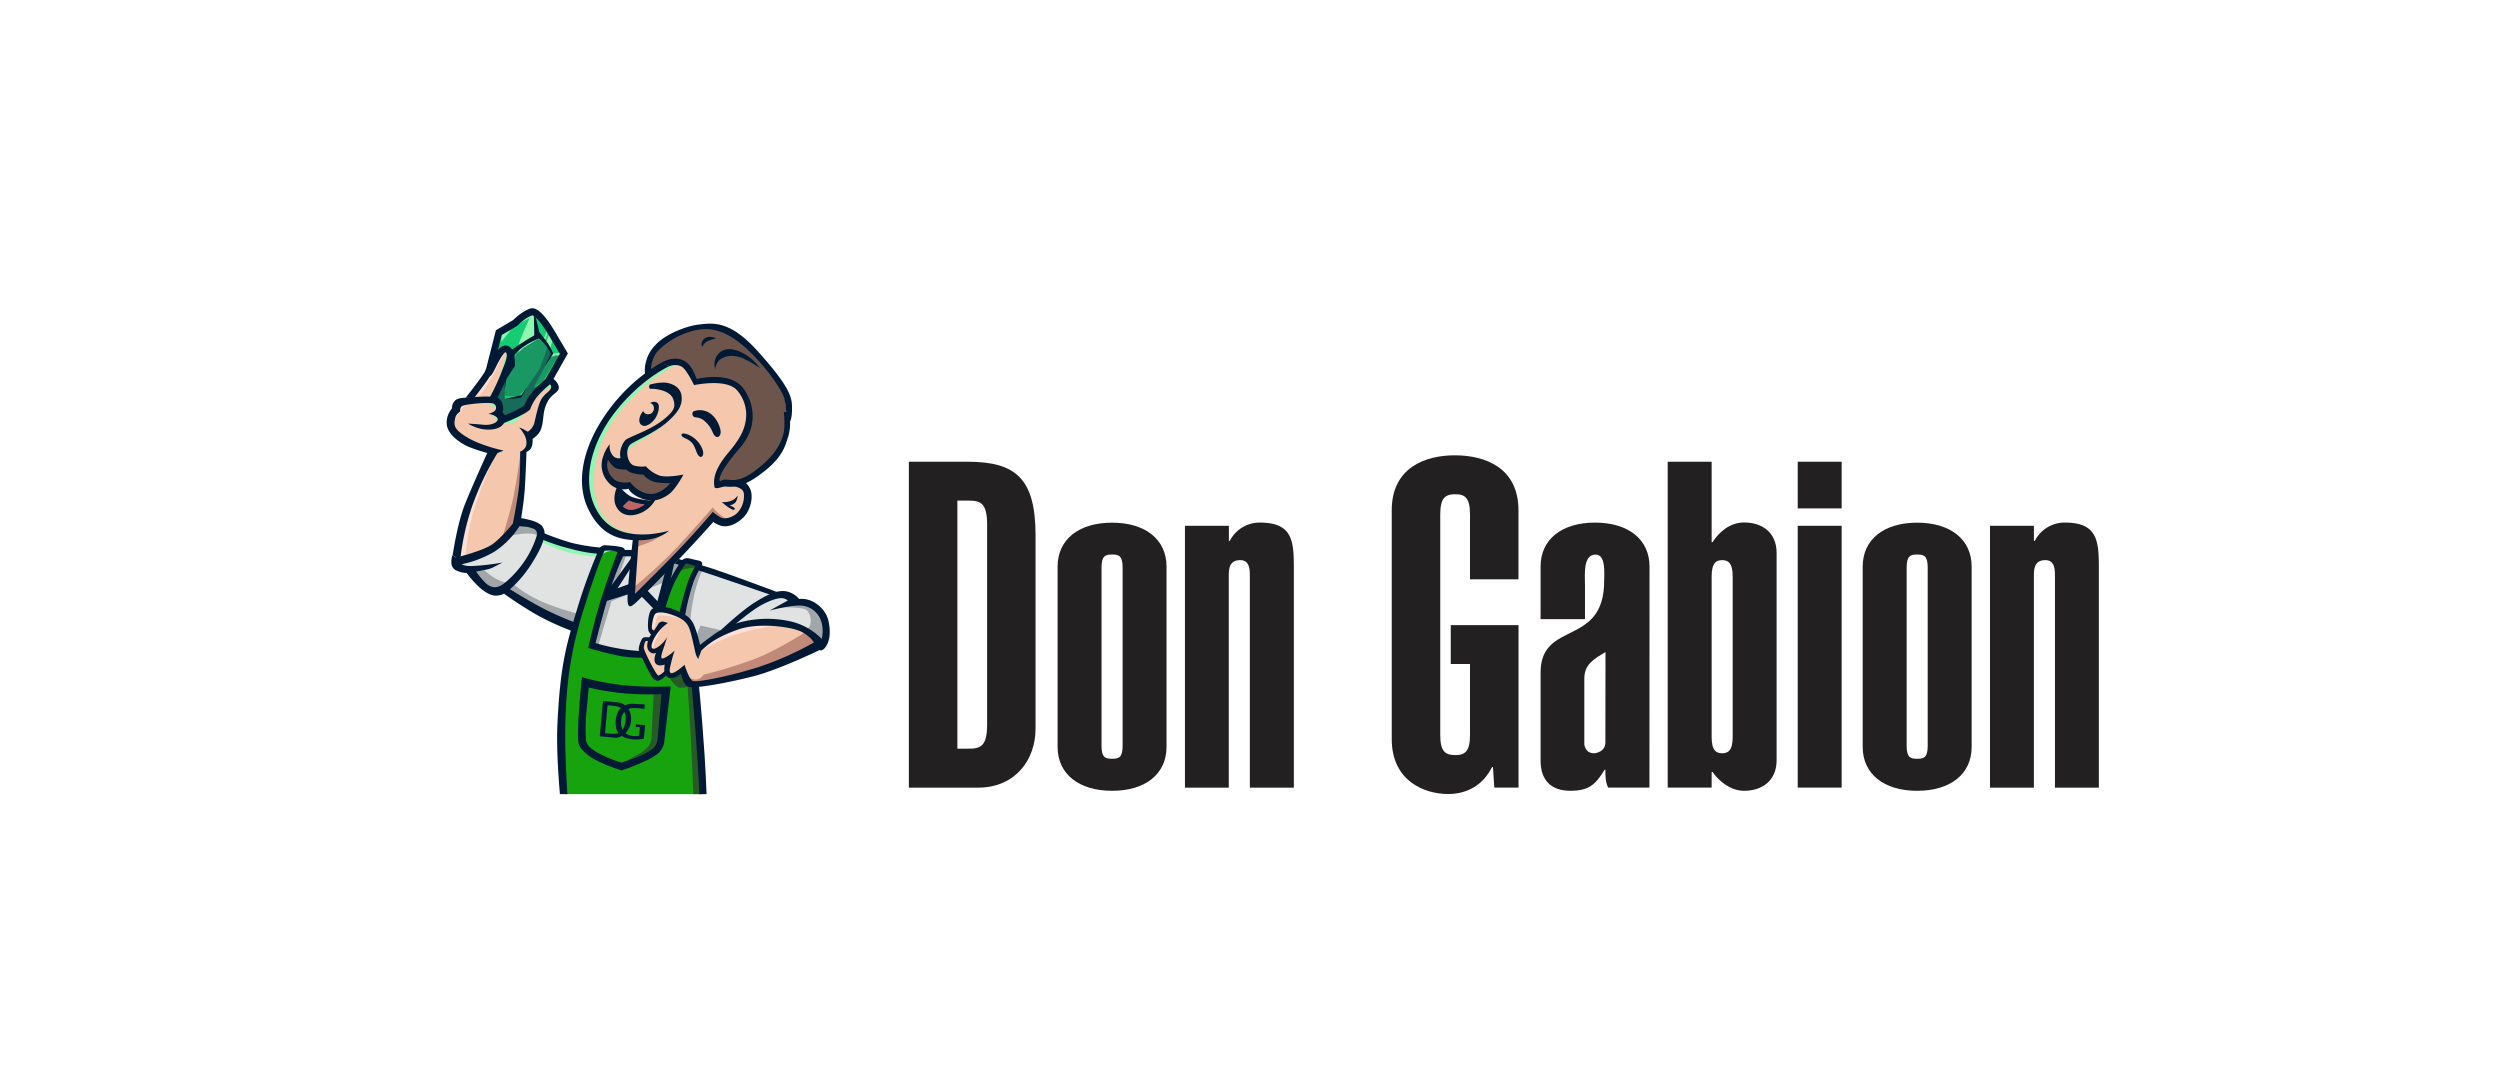 <?xml version="1.0" encoding="UTF-8"?> <svg xmlns="http://www.w3.org/2000/svg" xmlns:xlink="http://www.w3.org/1999/xlink" viewBox="0 0 1109.31 475.43"> <defs> <style>.cls-1{fill:none;}.cls-2{fill:#fff;}.cls-3{fill:#232021;}.cls-4{clip-path:url(#clip-path);}.cls-5{fill:#e1e3e2;}.cls-6{fill:#f5c8ad;}.cls-7{fill:#f4f4f4;}.cls-8{fill:#c06363;}.cls-9{fill:#16a30e;}.cls-10{fill:#6d554b;}.cls-11{fill:#001a36;}.cls-12{fill:#c18977;}.cls-13{fill:#a1a6a8;}.cls-14{fill:#285a28;}.cls-15{fill:#90f7b1;}.cls-16{fill:#fce0d7;}.cls-17{fill:#16cc72;}.cls-18{fill:#199863;}.cls-19{fill:#196b59;}</style> <clipPath id="clip-path"> <rect class="cls-1" x="177.99" y="123.05" width="204.88" height="229.32"></rect> </clipPath> </defs> <title>Ресурс 1</title> <g id="Слой_2" data-name="Слой 2"> <g id="Слой_1-2" data-name="Слой 1"> <rect class="cls-2" width="1109.31" height="475.43"></rect> <g id="Слой_2-2" data-name="Слой 2"> <g id="Слой_1-2-2" data-name="Слой 1-2"> <g id="Слой_2-2-2" data-name="Слой 2-2"> <g id="Слой_1-2-2-2" data-name="Слой 1-2-2"> <path class="cls-3" d="M403.28,204.88h26c21.34,0,30.22,7.32,30.22,32.7V323.3c0,13.82-8.93,26.21-25.59,26.21H403.28Zm21.53,127.33h5.08c5.5,0,8.12-1.41,8.12-10.76V232.9c0-9.35-2.64-10.77-8.12-10.77h-5.08Z"></path> <path class="cls-3" d="M517.62,331.41c0,12-9.33,19.49-24.16,19.49s-24.18-7.51-24.18-19.49v-80c0-12,9.35-19.49,24.18-19.49s24.16,7.51,24.16,19.49Zm-19.49-79.66c0-5.29-1.83-5.69-4.67-5.69s-4.68.4-4.68,5.69V331c0,5.29,1.83,5.68,4.68,5.68s4.67-.4,4.67-5.68Z"></path> <path class="cls-3" d="M525.79,233.31h19.5V240h.41a14.82,14.82,0,0,1,13.41-8.12c14.82,0,15,8.73,15,20.91V349.5H554.59V255.66c0-3.25-.21-7.11-4.27-7.11-4.87,0-5.08,3.86-5.08,7.11V349.5H525.79Z"></path> <path class="cls-3" d="M673.81,277.38v72.11H663.06l-.6-9.16h-.41c-3.86,7.93-11,12-19.5,12-10.15,0-25-5.5-25-24.37V226.41c0-18.9,14.83-24.38,28-24.38,13.4,0,28.23,5.5,28.23,24.38v30.66H652.27V228.24c0-7.33-2.23-8.94-6.49-8.94-4.48,0-6.71,1.62-6.71,8.94v97.89c0,7.32,2.23,8.93,6.71,8.93,4.26,0,6.49-1.63,6.49-8.93V294.64h-8.53V277.38Z"></path> <path class="cls-3" d="M731.89,349.49H713.58c-1.23-2.45-1.23-5.29-1.23-7.93H712c-4.05,6.69-7.1,9.33-15.2,9.33-8.53,0-13.21-4.66-13.21-13.4v-39c0-23.56,28.22-11.17,28.22-40.82,0-3.46.82-11.59-3.85-11.59-5.68,0-4.67,9.36-4.67,13.41v15.24h-19.7V251.38c0-12,9.33-19.49,24.17-19.49s24.17,7.51,24.17,19.49Zm-19.5-60.14C706.9,292.59,703,295,703,301.12v29.25c.41,2.44,2,4.06,4.68,3.86,2.64-.41,4.67-2,4.67-4.67Z"></path> <path class="cls-3" d="M740,204.88h19.5v35.68h.41c2.84-4.46,7.71-8.73,14-8.73,7.52,0,14.42,4,14.42,13.6v91.86c0,9.55-6.9,13.61-14.42,13.61-5.89,0-11-4.06-14-8.33h-.41v6.92H740Zm28.83,50.77c0-6.1-2.22-7.1-4.67-7.1s-4.66,1-4.66,7.1v71.49c0,6.09,2.23,7.11,4.66,7.11s4.67-1,4.67-7.11Z"></path> <path class="cls-3" d="M817.19,225.59h-19.5V204.88h19.5Zm-19.5,123.9V233.31h19.5V349.49Z"></path> <path class="cls-3" d="M874.87,331.41c0,12-9.35,19.49-24.17,19.49s-24.18-7.51-24.18-19.49v-80c0-12,9.36-19.49,24.18-19.49s24.17,7.51,24.17,19.49Zm-19.5-79.66c0-5.29-1.83-5.69-4.67-5.69s-4.67.4-4.67,5.69V331c0,5.29,1.83,5.68,4.67,5.68s4.67-.4,4.67-5.68Z"></path> <path class="cls-3" d="M883,233.31h19.5V240h.4a14.84,14.84,0,0,1,13.41-8.12c14.83,0,15,8.73,15,20.91V349.5H911.83V255.66c0-3.25-.2-7.11-4.26-7.11-4.87,0-5.08,3.86-5.08,7.11V349.5H883Z"></path> </g> </g> <g class="cls-4"> <polygon class="cls-5" points="202 249.9 217.84 244 226.56 236.22 228.88 233.53 230.41 230.5 239.31 233.86 239.61 237.77 237.28 245.43 229.11 256.17 221.18 263.22 216.24 262.24 212.42 256.99 209.4 252.96 204.39 252.09 202 249.9"></polygon> <polygon class="cls-5" points="256.56 274.6 239.37 268.2 226.2 259.63 235.53 248.81 240.22 237.77 249.77 241.03 266.28 244.73 260.83 260.32 256.56 274.6"></polygon> <polygon class="cls-5" points="274.96 246.25 273.75 256.99 281.1 248.81 281.1 245.43 274.96 246.25"></polygon> <polygon class="cls-5" points="266.28 287.17 264.38 286.1 272 260.59 277.42 245.82 281.1 245.82 280.52 265.85 288.44 260 296.03 257.27 292.71 268.66 289.2 272.33 288.44 279.97 289.72 281.91 288.44 283.59 285.85 283.59 284.64 287.17 284.23 290.32 266.28 287.17"></polygon> <polygon class="cls-5" points="311.2 252.43 346.82 264.3 353.49 266.75 359.18 268.61 360.72 277.58 359.18 281.12 352.83 277.58 335.43 276.67 321.12 280.41 310.05 287.72 306.87 276.67 301.7 272.33 307.8 255.19 309.35 252.09 311.2 252.43"></polygon> <polygon class="cls-6" points="203.09 248.81 205.11 234.81 218.87 199.95 208.27 195.96 200.34 189.47 201.57 182.65 204.22 178.24 208.89 176.74 216.24 165.35 222.52 155 226.2 155 226.83 157.48 224.92 162.7 227.29 159.29 229.43 160.21 230.11 164.85 227.81 171.19 225.5 174.44 231.63 179.03 233.64 172.68 239.02 171.7 244.01 168.51 245.88 170.66 245.39 172.68 241.76 176.74 239.31 188.72 236.17 192.33 234.66 194.9 234.28 198.82 232.27 201.9 230.91 218.16 227.29 235.52 220.19 241.91 211.27 246.44 203.09 248.81"></polygon> <path class="cls-6" d="M281.74,237.78s-8.05.87-12.82-3.91-13.35-21.35-5.5-37.92,21.46-27.72,26-30.77a63,63,0,0,1,6.8-4.15h8L321.6,166l8.72,7.44,2.22,13.88-.78,2.9-6.61,10.62.6,5.29L330,215l1.87,3.41V223l-2.13,5.23-2.64,2.42-6.29,1.06-5-1.26-6,6.73-29.3,28.62Z"></path> <polygon class="cls-6" points="304.98 301.42 303.03 297.28 300.17 299.01 297.07 299.35 296.03 298.09 293.29 300.27 290.84 300.73 287.17 293.74 283.84 287.72 285.85 283.59 289.37 283.59 290.18 280.88 288.44 279.97 289.2 272.33 290.84 270.97 294.41 270.56 302.4 272.91 306.85 277.58 310.05 287.72 318.21 281.56 331.21 277.08 346.36 276.2 356.44 278.95 363.07 283.65 364.02 285.99 357.36 289.78 329.63 299.7 310.77 303.22 306.16 303.85 304.98 301.42"></polygon> <path class="cls-7" d="M276,217.11a12.18,12.18,0,0,0,1,1.06A11.94,11.94,0,0,0,279.4,220c2.53,1.47,8.59,2,8.59,2a12.51,12.51,0,0,1-3.07-.74,19.17,19.17,0,0,1-3.22-1.57c-2.38-1.56-2.87-2.93-2.87-2.93a2.72,2.72,0,0,1-1.16.29A8.47,8.47,0,0,1,276,217.11Z"></path> <path class="cls-8" d="M276.33,224.7l2.64-2.58a22,22,0,0,0,3.27,1.1,36.83,36.83,0,0,0,3.76.62,14,14,0,0,1-4,2.08c-2.16.59-3.4.3-4.39-.3A4.65,4.65,0,0,1,276.33,224.7Z"></path> <polygon class="cls-9" points="313.48 394.35 311.19 343.08 308.16 304.83 305.18 303.12 302.38 298.18 298.46 300.35 295.14 299.66 292.7 301.25 290.82 301.25 285.33 290.84 274.63 289.69 262.87 287 266.96 268.19 275.99 245.36 272.14 243.87 267.67 243.87 258.23 269.49 250.93 298.65 249.12 328.7 253.06 380.59 255.54 396.42 255.19 396.79 253.54 397.39 256.19 409.78 262.42 409.96 275.84 408.47 279.88 407.34 279.47 395.97 278.11 395.44 278.03 393.19 279.9 371 286.89 381.45 292.6 395.44 290.57 396.59 292.67 407.5 302.58 409 318.06 406.99 316.96 394.7 313.48 394.35"></polygon> <polygon class="cls-9" points="293.72 270.56 297.7 258.68 302.4 251.05 304.78 248.81 309.82 250.22 307.57 256.17 301.41 272.91 293.72 270.56"></polygon> <polygon class="cls-10" points="292.71 219.53 287.48 220.33 278.62 215.4 271.78 214.13 268.23 207.94 269.66 201.59 275.06 206.04 282.36 209.37 286.49 208.74 291.73 212.07 299.45 212.71 297.85 215.88 292.71 219.53"></polygon> <polygon class="cls-10" points="287.43 161.1 291.47 153.95 296.17 150.14 300.65 148.3 305.42 145.72 315.01 143.96 324.15 147.22 335.19 155.91 343.09 164.31 347.89 173.47 348.44 178.3 349.78 189.05 346.82 199.27 334.75 210.96 324.15 214.78 318.6 215.19 318.22 210.96 329.87 194.67 332.52 186.27 330.86 175.34 323.05 168.97 308.72 169.41 303.5 161.47 296.17 161.03 289.37 165.18 287.43 161.1"></polygon> <polygon class="cls-11" points="282.16 449.59 281.27 437.44 278.46 423.96 278.46 410.25 278.46 409 269.42 410.25 258.31 410.93 260.12 419.22 260.12 431.37 256.24 434.33 249.91 434.47 240.83 438.92 238.32 445.14 239.06 449.59 282.16 449.59"></polygon> <polygon class="cls-11" points="294.75 448.7 295.99 437.59 299.29 435.21 299.29 427.96 294.75 407.5 303.97 409 314.16 407.5 314.16 416.41 317.75 439.81 317.75 449.59 302.18 449.59 294.75 448.7"></polygon> <path class="cls-12" d="M280.42,261.18a198.77,198.77,0,0,0,21.29-19.73c10-10.93,14.54-16.33,14.54-16.33s5.06,6.84,10.91,5.6l-5,2.24-5.65-2.39-4.9,4.91-31.2,31.27Z"></path> <path class="cls-12" d="M295.16,236.23a27.66,27.66,0,0,1-8,4.8c-5,2-5.46,1.53-5.46,1.53l.87-4Z"></path> <polygon class="cls-13" points="281.71 263.53 299.06 256.69 302.15 251.65 302.4 249.61 299.45 248.81 281.71 263.53"></polygon> <path class="cls-12" d="M363.07,286.48,330.19,299.9l-23.13,4-.87-3.11s2.54,1.66,4.63,0c1.14-.92,1.27-1.38,1.27-1.38a208.31,208.31,0,0,0,22.52-6.92c8.27-3.11,19.25-9.71,22.73-12,0,0,.2-.31,2.13,1.89Z"></path> <polygon class="cls-13" points="309.35 281.27 310.77 277.58 319.86 279.59 317.2 282.77 309.82 288.65 307.8 282.77 309.35 281.27"></polygon> <path class="cls-13" d="M256.56,272.33s-10.7-2.52-18.83-6.69-10.44-7.11-10.44-7.11-2.38.66-6.28-1.26A22.24,22.24,0,0,1,215,253H209.4l4.16,5.55,6.54,4.13,3.52-1.46,10,6.52L255,277.61Z"></path> <polygon class="cls-14" points="312.1 407.59 310.77 395.44 315.56 395.31 315.18 408.46 312.1 407.59"></polygon> <polygon class="cls-14" points="275.48 407.5 276 396.92 275.1 396.28 275.48 369.21 278.62 369.21 277.05 393.19 279.63 397.18 279.9 407.25 278.3 408.38 275.48 407.5"></polygon> <path class="cls-14" d="M300.85,305c1.65.58,4.27-.31,4.27-.31s1.38,19.17,2.2,39.24,1.81,51.55,1.81,51.55h3.41L310.77,339l-3-36L303,297.27l-4,2.15-3-.19S299.19,304.37,300.85,305Z"></path> <path class="cls-14" d="M290.09,307l-.95,18.9c-.13,2.56-.27,4-1.91,5.85a20.16,20.16,0,0,1-4.29,3.11,72.82,72.82,0,0,1-7.15,3.65l10.93-1.19,6.45-6.56,2-24.53Z"></path> <path class="cls-12" d="M230.31,231.17l-7.79,8.24a196.69,196.69,0,0,0,5.35-19.08c1.64-8.26,3-18.73,3-18.73l1.32,6.81-1.77,19.06Z"></path> <path class="cls-13" d="M231.62,231l5.57,2.22,2.41,4.57a13.7,13.7,0,0,0-5.44-1.06,33.51,33.51,0,0,0-7.83,1.09Z"></path> <polygon class="cls-13" points="265.66 285.77 271.33 266.75 279.55 263.39 278.05 262.24 268.23 265.87 263.39 283.74 263.39 286.47 265.66 285.77"></polygon> <path class="cls-13" d="M306.19,276.07a104.73,104.73,0,0,1,2.24-13.83c1.72-6.54,3.31-9.25,3.31-9.25l-2.34-.75-5.74,13.17-1.91,8.42Z"></path> <polygon class="cls-13" points="273.75 258.08 278.05 245.82 275.48 245.82 269.93 262.24 273.75 258.08"></polygon> <path class="cls-13" d="M363.89,286.48l-3.79-4.94-4.57-2s3,.11,3.83-1.91a7,7,0,0,0-1.12-6.61c-1.53-2.09-14.2-1.39-14.2-1.39l8.34-1.9,10,1.65,4.16,7-1.43,7.75-1.25,2.37"></path> <path class="cls-14" d="M301.41,253.25s3.18-.92,4.75-1.16,2.64-.38,2.64-.38l.23-1.06-4.82-1.37Z"></path> <path class="cls-15" d="M223.23,188l-.71-.89L226.1,185l8.77-3.64-7.58,7a17,17,0,0,0-2.13-.39A9.57,9.57,0,0,0,223.23,188Z"></path> <path class="cls-15" d="M213.51,178.9l6-.82,1.38,2.47-.44,1.87-1.17.94,1.38,1.51.9,1.35-1,1.22a3.66,3.66,0,0,0-.51-1.73,6.29,6.29,0,0,0-2.28-2l2.08-1.38a2.85,2.85,0,0,0-.58-2.13C218.44,179.33,213.51,178.9,213.51,178.9Z"></path> <path class="cls-2" d="M239.72,446.69a9.12,9.12,0,0,1,1.79-7.65c2.91-3.8,8.47-3.52,8.47-3.52a19.49,19.49,0,0,0-6.87,5.58C240.26,444.9,239.72,446.69,239.72,446.69Z"></path> <path class="cls-2" d="M295,445.71a9.11,9.11,0,0,1,1.78-7.65c2.9-3.8,8.47-3.51,8.47-3.51a19.27,19.27,0,0,0-6.87,5.57C295.49,443.93,295,445.71,295,445.71Z"></path> <path class="cls-15" d="M301,161.19s-15.55,7.83-26.92,22.47-15.46,37.82-3.35,48.71c6.66,6,19.05,4.45,16.85,4.62-5.57.52-17.18.06-23-11s-4-24.8,5.81-39.72c10.32-15.66,29.47-25.67,29.47-25.67Z"></path> <path class="cls-16" d="M206.63,246.29a96.2,96.2,0,0,1,5.13-24.55c5.22-14.59,7.07-17.4,7.07-17.4a126.79,126.79,0,0,0-9.57,21,113.1,113.1,0,0,0-4.84,21.57Z"></path> <path class="cls-16" d="M289.24,278.46a17.48,17.48,0,0,1,1.22-5.79c.33-.66,1.76-1.27,4.7-.66a31.57,31.57,0,0,1,6.25,2.2s-8.23-1.67-9.35-.87-1.13,4.49-1.93,5.28S289.24,278.46,289.24,278.46Z"></path> <path class="cls-16" d="M290,287.86a7.23,7.23,0,0,1,.82-3.59c1-2.09,3.38-6.16,3.38-6.16a22.16,22.16,0,0,0-3.6,4.52c-1.42,2.48-1.7,4.2-1.36,4.8A.76.76,0,0,0,290,287.86Z"></path> <path class="cls-16" d="M311.21,288.65s2.87-2.15,11.37-5.66,20.54-5.21,20.54-5.21-8.69-.9-15.81,1.62-11.16,5-13.67,7.11C312.8,287.21,311.21,288.65,311.21,288.65Z"></path> <path class="cls-16" d="M212.81,175.42s.66-.55,4.14-5.95,6-11.48,6.68-12.5a1.52,1.52,0,0,1,1.48-.78s-.47-.66-1.67.11c-1.52,1-3.69,7.27-6.27,10.94s-5.94,8.2-5.94,8.2Z"></path> <path class="cls-15" d="M279.83,197.16c2-1.48,4.91-2.64,9.82-5.42a46.39,46.39,0,0,0,5.86-4,54.08,54.08,0,0,1-7,5.24c-3.71,2.3-4.47,2.75-7.1,4.48a18.81,18.81,0,0,0-3.05,2.43A4.38,4.38,0,0,1,279.83,197.16Z"></path> <path class="cls-16" d="M204.79,180.26c-.86.66-.59,2.39-.59,2.39a5.11,5.11,0,0,0-1.59,1.41,5,5,0,0,0-.83,2.59,9.57,9.57,0,0,1,1.32-2.56,2.89,2.89,0,0,1,1.82-1.11,2,2,0,0,1,.17-1.88c.28-.55,1.39-1.36,5.37-1.94l2.82-.41s1.18-.41-.67-.23C210.58,178.73,206.05,179.27,204.79,180.26Z"></path> <path class="cls-15" d="M235.34,179.58a27.58,27.58,0,0,1,4.32-5,44.38,44.38,0,0,1,5.24-3.19l-1.32-1.57-4,3.22-3.14,4.08Z"></path> <path class="cls-15" d="M225.48,157.8s-.59-.81-1.17.49-1,4.11-1.92,7S219.8,173,219.8,173l4.86-9.31Z"></path> <path class="cls-15" d="M240.48,240.58a95.6,95.6,0,0,0,10.58,4.23c4.27,1.26,14.39,2.41,14.39,2.41l.87-2.49-15-2.79-10.33-3.23v1.73"></path> <path class="cls-15" d="M267.66,243.87l-1,2.82a6.73,6.73,0,0,1,2.81-1.89,11.28,11.28,0,0,1,3.37-.4l-1.33-.82h-2.57Z"></path> <path class="cls-11" d="M289.06,164.42c-.66-2,1-6.69,2.7-8.51a33.61,33.61,0,0,1,17.55-9.51c6.33-1.17,13.31.16,22.68,9s15.63,18.87,16.13,21.84a45.53,45.53,0,0,1,.75,5.68l-1.08-.23s.7,6-.07,9.37c-1.43,6.25-5.69,11.75-13.43,17.34-8.84,6.37-11.61,1.86-14.54,4.08-.56.43-2.45-2,8.43-14.57,9.75-11.24,4.94-22,1.78-26.4-5.89-8.18-20.79-4.35-20.79-4.35s-.71-1.65-1.19-2.74c-4.78-10.83-14.74-4.36-14.74-4.36l3.73,1.44s3.51-1.5,6.07.61c1.9,1.57,4.94,7.77,4.94,7.77s14-3.05,18.89,2.11a16.57,16.57,0,0,1,4.22,12c-.41,4.62-1.71,8.55-8,16s-6.61,12-6.07,15c.28,1.53,3.61-.25,5-.1,3.38.36,7.33.15,13.77-4.29,11.44-7.89,12.52-13.45,14-18a21.09,21.09,0,0,0,.78-6.61s.87-1.13.87-5.59,0-8.71-15.2-25.54c-12.35-13.68-19.67-12.64-26.34-11.83-5.43.66-14.73,4.24-19,9a15.91,15.91,0,0,0-4,6.57c-1.43,4.62-.51,6.64-.51,6.64Z"></path> <path class="cls-11" d="M317.43,164v-.31a5.8,5.8,0,0,1,2.24-4.27c2.25-1.57,5.32-2.07,9.4-.66a38.81,38.81,0,0,1,8.16,4.7,20.62,20.62,0,0,0-7.46-6.7c-5.29-2.89-8.35-1.74-9.85-.82A7.06,7.06,0,0,0,317.43,164Z"></path> <path class="cls-11" d="M289.72,179.69a2.79,2.79,0,0,1-.44,3.52,2.64,2.64,0,0,1-3,.27,2,2,0,0,1-.85-1.1,7.21,7.21,0,0,0-1.65,3.17c-.36,1.52.16,3.23,2,3.43,1.62.17,4.3-1.87,5.43-4.15s1.43-4.44.86-5.58-2.56-1.25-3.66-.36C288.35,178.89,289.06,178.75,289.72,179.69Z"></path> <path class="cls-11" d="M297,162.46s-12.49,5.64-23.86,20.13-16.2,33.4-6.67,46.47,30.4,6.39,30.4,6.39-4.12,4.27-13.35,4.27c-9.08,0-16.69-2.31-22.29-13.4s-3.53-26.59,7.67-42.68A78.14,78.14,0,0,1,293.25,161Z"></path> <path class="cls-11" d="M288.8,170.54s-.85,0-.77,1.2,1.26.66,2.55.85c4.94.6,7.66,2.38,8.34,5.11s.53,4.34-4,8.08c-5.54,4.63-12.82,6.91-16.93,9.12-1.17.67-3.55,4.63-2.64,8.36,1.16,4.82,3.08,6.28,6.61,6.94a9.87,9.87,0,0,0,3.48.33,9.41,9.41,0,0,0,5.45,3.41,33.4,33.4,0,0,0,6.55.43s-4.17,5.35-9.45,4.75-8.34-5.18-8.34-5.18-3.91.66-6.29-.66a8.37,8.37,0,0,1-3.91-6.13,6.7,6.7,0,0,1,.36-3.23,13.2,13.2,0,0,0,2.78,3.4c1.62,1.28,5.42,1,5.42,1l-2.64-5.08a3.27,3.27,0,0,1-3.77-1.58,5.94,5.94,0,0,1-1-4.62,16.83,16.83,0,0,0-2.89,5.29,11.4,11.4,0,0,0,1,10.12c2.22,3.32,4.59,4.34,7,4.59s3.16-.25,3.16-.25.82,2.47,5.89,4.42,8.82.34,11.9-1.79,6.61-8.85,6.61-8.85-7.19,1.54-10.68.43a14.76,14.76,0,0,1-6-4.09,12.81,12.81,0,0,1-5.37-.37c-2.64-.86-4-6.53-1.76-9.05,1.4-1.58,10.85-5.16,16.6-10.22,4.66-4.11,7-7.49,6.33-11.83s-5.36-5.7-8.08-5.7A23.67,23.67,0,0,0,288.8,170.54Z"></path> <path class="cls-11" d="M275.13,216a15.1,15.1,0,0,0,4.63,4.24c2.57,1.28,8.29,1.85,8.29,1.85l2.84-.48a13.63,13.63,0,0,1-6.55,6c-4.68,2-8.85,1.11-10.89-2.81s.42-8.84.42-8.84l5.73,5.54-3.23,3.18a5.34,5.34,0,0,0,3.31,1.55c3.22.08,6.36-2.41,6.36-2.41s-5.12-.39-8.32-2.41c-1.63-1-4.68-6.65-4.68-6.65Z"></path> <path class="cls-11" d="M302.41,193.11c-.18-1.08,1.5-.82,2.68-.37a11.6,11.6,0,0,1,6.68,6.83c.93,2.81-.74,4.14-2,2.36-.7-1-.72-1.81-1.79-4C306.33,194.43,302.66,194.62,302.41,193.11Z"></path> <path class="cls-11" d="M307.71,182.53a8,8,0,0,1,6.27.25c3.82,1.79,5.77,6.78,5.79,8.93s-2,3.54-3.49.25a12.34,12.34,0,0,0-3.15-4.68,6.64,6.64,0,0,0-4.51-2.1A1.54,1.54,0,0,1,307.71,182.53Z"></path> <path class="cls-11" d="M320.24,222.77a9,9,0,0,0,5.18-1,6.31,6.31,0,0,0,1.89-1.89,7.92,7.92,0,0,1-.75,2.78,4.24,4.24,0,0,1-2.83,1.56,15.56,15.56,0,0,1,1.87.94c.86.51.32,1.45-.66.93a17.34,17.34,0,0,1-3.1-2Z"></path> <path class="cls-11" d="M283.44,238.71l-1.7,24.82s11.59-11.39,19.5-19.65,15.06-16.76,15.06-16.76a17.78,17.78,0,0,0,3.6,2.55c1.85.93,5.29-.26,7-1.83a10.91,10.91,0,0,0,3.18-8.79c-.23-1.89-1.68-2.48-4-3.24s3.05-1.84,3.05-1.84,1.8-1,3.67,2.86c1.74,3.55.12,9.81-2.91,12.74-5.36,5.19-9.62,3.87-10.31,3.62-2.64-1-3-1.67-3-1.67s-7.67,8.63-13.72,14.93c-6.38,6.6-18.63,19.12-20.49,20.74s-3.74,3.57-3.92-.94,2.47-28.07,2.47-28.07Z"></path> <polygon class="cls-11" points="280.41 247.22 268.89 263.17 268.89 266.75 279.55 263.39 279.48 259.02 274.04 261.02 280.41 251.16 280.41 247.22"></polygon> <polygon class="cls-11" points="284.37 264.35 290.84 270.97 294.57 269.54 295.93 265.25 299.08 250.22 295.29 253.16 291.73 266.75 287.05 261.82 284.37 264.35"></polygon> <polygon class="cls-11" points="280.91 244 276.7 244.05 276.33 246.86 280.41 246.86 280.91 244"></polygon> <polygon class="cls-11" points="303.95 248.94 301.01 248 299.45 250.04 302.88 251.22 303.95 248.94"></polygon> <path class="cls-11" d="M305.68,247.75a3.31,3.31,0,0,0-3.43,1.33,61.46,61.46,0,0,0-3.89,6.21c-2.21,4.15-5.65,14.24-5.65,14.24l2.43.71s2.22-8.36,5.16-13.73,4.1-6.55,4.1-6.55l4.15,1.12a45.12,45.12,0,0,0-4.27,10.1c-2,6.6-2.87,11-2.87,11l2.54,1.25A98.63,98.63,0,0,1,307.8,258a39.19,39.19,0,0,1,3.59-7,1.46,1.46,0,0,0-.55-2,1.92,1.92,0,0,0-.42-.16Z"></path> <path class="cls-11" d="M284.38,288.86a72.26,72.26,0,0,1-9.72-1.08,84.93,84.93,0,0,1-10.41-2.43s2.72-10.87,5.95-21.81a129.41,129.41,0,0,1,7-18.26,1.71,1.71,0,0,0-.8-2.29l-.28-.11a21.38,21.38,0,0,0-3.74-.66c-1.6-.15-2.87-.23-3.82-.27a2.91,2.91,0,0,0-2.77,1.73,236.37,236.37,0,0,0-9.57,26.15c-5,16.39-7.66,25.55-8.88,51.55s6.37,75.19,6.37,75.19h3.08a483.06,483.06,0,0,1-5.87-62c-.78-32.38,3.13-48.9,9.21-67.81,6.14-19.08,8.18-22.39,8.18-22.39a14,14,0,0,1,3.3,0A8.14,8.14,0,0,1,274,245s-2.86,7.37-6.44,18.16S261,287.49,261,287.49s6.08,1.93,12.81,3.31a47.49,47.49,0,0,0,11.59,1Z"></path> <path class="cls-11" d="M266.71,243a86.83,86.83,0,0,1-13.21-2.16,114.46,114.46,0,0,1-13-4.63l-1.14,2.64a84.61,84.61,0,0,0,13.67,4.63,65.79,65.79,0,0,0,13,2.29Z"></path> <path class="cls-11" d="M310.78,250.66s.69.19,5.53,1.71,28.48,10.31,28.48,10.31l-3,1.21s-22.7-7.82-26.36-9l-5.6-1.85Z"></path> <path class="cls-11" d="M319.86,279.59s9-8.4,14.45-11.89,10.42-6,14.36-5.34a10,10,0,0,1,5.95,3.44,10.65,10.65,0,0,1,4.52.5c2.45.74,7.27,3.87,8.45,9.14s.39,8.79-.7,10.76-2,2.23-2.47,2.42-1-.66-1-.66l1-3.82a14.32,14.32,0,0,0,.19-7.63,10,10,0,0,0-9.86-7.82c-5,0-13.29,2.25-13.29,2.25l8.11-4.48a4.5,4.5,0,0,0-3.56-1c-2.41.2-6.81,2-10.62,4.52S325,278,325,278Z"></path> <path class="cls-11" d="M289.67,283s-3.43-.57-4.32,0-2.1,4.2-1.91,5.29,5.47,12.33,6.61,13,1.46,1.21,3.11.32a10.52,10.52,0,0,0,2.86-2.41l-.69-1.79s-2.35,2.36-3.25,2.3-6.49-11.15-6.42-12.26.38-2.56.89-2.94,2.1.44,2.1.44Z"></path> <path class="cls-11" d="M294.63,275.89a2.3,2.3,0,0,0-2.51.9,44.12,44.12,0,0,1-3.22,4.77c-.95,1.15-2.64,5.09-1.08,7.09a2.62,2.62,0,0,0,3.31,1.05s-1.41,2.93-.26,4.62,4.07.57,4.07.57-.66,3.11.57,4.89,3.68,1,4.89.39a5.62,5.62,0,0,0,1.74-1.27s.87,4.52,3,5.72,16.52-1.36,28.67-4.41,31-12.31,31-12.31l.39-3.81A28.52,28.52,0,0,0,351.92,276a47.46,47.46,0,0,0-22.2-.2,36.3,36.3,0,0,0-13.34,6L310,286.59l-.17,5.84,1.39-3.8c3.1-2.9,6.69-5.88,16.1-9.25s24.29-1.21,28.42,1,5.4,4.71,5.4,4.71A137.22,137.22,0,0,1,336.52,296c-13.36,4.25-27.61,6.94-29.2,6.14s-3.57-7.15-3.57-7.15-3.81,3.5-5.59,3.69-.76-2.93-.19-5.29,1.4-4.74,1.4-4.74a21.19,21.19,0,0,1-3.69,2.84c-2,1.14-3,1.26-1.59-2.84s1.91-5.87,1.91-5.87a14.3,14.3,0,0,1-4,4.26c-2.64,1.84-4.07.7-1.72-3.82a19.25,19.25,0,0,1,6.1-6.8Z"></path> <path class="cls-11" d="M290.81,280s-1.36-.27-1.54-1.09.46-5.67,1.54-6.61,4.44-.76,8.77,1,5.79,3.43,6.87,7.37,1.77,7.56,2.16,9.1a8,8,0,0,0,1.21,2.64l.83-6.18a58.74,58.74,0,0,0-2.54-8.52c-1.4-3.24-2.82-4.71-9.05-7.27-4.06-1.67-8.64-1.46-10,.07-1.72,1.9-1.74,8-1.32,9.33a4.57,4.57,0,0,0,1.64,2.12Z"></path> <path class="cls-11" d="M253.87,280a114.42,114.42,0,0,1-16.52-7.64c-7.49-4.4-13.76-8.95-13.76-8.95l2.26-2.2s8.8,5.45,15.2,8.79a139.07,139.07,0,0,0,14,6.17Z"></path> <path class="cls-11" d="M228.87,233.53l1.85-3.68a37.44,37.44,0,0,1,5,1.05,12.77,12.77,0,0,1,4.46,2.12,5.31,5.31,0,0,1,1.41,4.46c-.47,3.65-2.73,7.93-5.76,12.75a52,52,0,0,1-10.42,12,8,8,0,0,1-6.26,2c-2.1-.41-4.37-1.61-7.1-4.27a42.93,42.93,0,0,1-5-5.73,10.92,10.92,0,0,1-4.85-1.22c-3.27-1.83-1.42-6.68-1.42-6.68l3.34,2.43s-.73,2.55,5.29,2.41A109.55,109.55,0,0,0,223,249.61l-3.91,2a12.21,12.21,0,0,1-3.27,1.14l-4.55.88a36.74,36.74,0,0,0,4,4.86c4,3.93,7.32,1.41,9.61-.6a45.69,45.69,0,0,0,8-9.11,41.7,41.7,0,0,0,5.18-10.73c.59-2.07-.25-3-1.37-3.45-.71-.27-1.43-.5-2.16-.7A27.07,27.07,0,0,0,228.87,233.53Z"></path> <path class="cls-11" d="M203.4,250.66a48.4,48.4,0,0,0,16-5.89,37.43,37.43,0,0,0,11.53-12l-1.82-2.32s-6.67,8.59-11.23,11.44-16.3,5.73-16.3,5.73Z"></path> <path class="cls-11" d="M200.86,246.38s2-14.06,5.54-22.87S216.22,201,216.22,201s-6.78-1.81-9.92-3.53-8.1-5.2-8.1-9.82a9.46,9.46,0,0,1,2.34-6.38,5,5,0,0,1,.58-2.46c1.52-2.59,3.11-2.13,12.08-2.77,8.81-.62,10.74,2.1,11.05,3.54a3.3,3.3,0,0,1-1.62,3.53,3.84,3.84,0,0,1,1.4,2.9c.08,2.22-2.35,5.37-9.73,4.45a20,20,0,0,1-6.65-2.5s4.15.21,6.78.51,5.73-.52,6.34-2c.54-1.32-1.79-2.58-4.12-2.79,0,0,2.47-.66,3.14-1.66a2,2,0,0,0-.51-2.75,1.8,1.8,0,0,0-.5-.25c-1.72-.66-12.33.29-13.76,1.18-1.07.66-.8,2.43-.8,2.43a4.53,4.53,0,0,0-2.14,2.53c-.89,3.54-.73,5.28,5,8.79,6.31,3.88,16.41,6,16.41,6L220.76,201a123.69,123.69,0,0,0-11.5,24.28,109.42,109.42,0,0,0-5.06,23.47Z"></path> <path class="cls-11" d="M206.63,176.47s4.25-5.28,7.18-9.51a70.41,70.41,0,0,0,6.17-11c1.12-3,7.71-5.67,8.37.28a7.24,7.24,0,0,1,.07,2.13,1.62,1.62,0,0,1,1.78.11c2.13,1.75,1.42,5.47.61,8.71a33.2,33.2,0,0,1-3,6.88,7.35,7.35,0,0,1,2.6,2c.84,1.22,3.17-4.25,3.17-4.25l9.91-4.53a5.76,5.76,0,0,1,4.35,3.92c.86,2.69-2.58,3.15-4.55,6.48-2.94,5-1.62,8.5-3.34,13-.87,2.31-3.64,4.07-3.64,4.07s.4,3.84-1.62,5.16c-2.43,1.59-3.85.5-3.85.5s2.53-1,2.73-3.31a7.19,7.19,0,0,0-.81-4,15.58,15.58,0,0,0-2.42-3.44,11.72,11.72,0,0,1,2.42,1.09l1.44.8A6.77,6.77,0,0,0,237,188c.61-2.22,1.83-8.9,3.44-11.23s3.34-2.93,4-4.45-1.33-2.54-1.33-2.54l-8.59,4.36a12.52,12.52,0,0,0-1.51,3.64c-.3,1.73-.51,4.26-.51,4.26a17,17,0,0,0-4.08-4.13c-2-1.2-4.95-3-4.95-3s3.35-3.9,4.54-7c3-7.67-.26-7.71-1-6.37a30,30,0,0,1-5.4,7.67s4.35-9.48,4.05-11.71-2.22-2-3.64.66a93.43,93.43,0,0,1-5.57,10.22c-2.43,3.55-6.17,8.3-6.17,8.3Z"></path> <path class="cls-11" d="M230.81,200.45s.1,8.44-.4,14.33-3.12,19.09-3.12,19.09l3.62-1.77s1.52-9,1.92-14.54.81-17.6.81-17.6Z"></path> <path class="cls-11" d="M258.25,300.42s5.65,2,17.36,3.52a159.64,159.64,0,0,0,22,.66l-2.92,25a8.27,8.27,0,0,1-2.64,4.69,25.54,25.54,0,0,1-6,3.51,93.81,93.81,0,0,1-10.23,4.06,68.59,68.59,0,0,1-11.23-4.51,21.36,21.36,0,0,1-6-4.37,6.59,6.59,0,0,1-2-4.11s-.37-3.69.39-14.44c.6-8.3,1.28-14.06,1.28-14.06l3.12,3.43s-.53,5.4-1.14,12a76,76,0,0,0-.26,12.26,5.32,5.32,0,0,0,1.88,3.6,22.51,22.51,0,0,0,4.76,3.07,53.84,53.84,0,0,0,9.22,3.67s4.11-1.32,7-2.46a35.91,35.91,0,0,0,6.23-3.27,6.39,6.39,0,0,0,2.64-4.15L293.52,308a126.8,126.8,0,0,1-18.59-.53c-11-1.33-15.7-3-15.7-3Z"></path> <path class="cls-11" d="M306.85,303.92s3.18,32.9,4,61.2c.66,25,.44,29.13.44,29.13l3.47-.21s-.66-36.62-2.11-58.81C311.15,313.2,310,303,310,303Z"></path> <path class="cls-11" d="M251.9,395.7c.12-.36.8-.34,1-.33,1.59.05,6.83.17,12.7-.07,4.93-.19,10.49-.66,13.37-.93a1.83,1.83,0,0,1,2,1.7.19.19,0,0,1,0,.08l.36,12a.85.85,0,0,1-.59.86,54.61,54.61,0,0,1-12.2,2.48,50,50,0,0,1-13.22-.31.87.87,0,0,1-.72-.69L252,398.73c-.36-1.89-.34-2.64-.14-3l.95.73,2,1.73,2.16,9.73a47.93,47.93,0,0,0,11.29.35c4.73-.44,8.44-1.07,9.72-1.32a.57.57,0,0,0,.46-.58l-.28-7.82c.08-1-.27-1.14-.54-1.11-1.7.17-7.48.74-13.16,1a49.39,49.39,0,0,1-9.65-.24l-2.38-1.56Z"></path> <path class="cls-11" d="M290.43,394.36l-9.91-20.94-1.11,22h-3.23l.85-25.17-2.64-1.82s5.73-.53,7,.45,2.51,3.31,4,6.61c1.66,3.73,8.52,18.85,8.52,18.85Z"></path> <path class="cls-11" d="M317,393.2l1,14.36a1,1,0,0,1-.71,1,73.25,73.25,0,0,1-13.45,1.64,63.1,63.1,0,0,1-12.28-.61,1,1,0,0,1-.81-.82l-2.36-12a2.08,2.08,0,0,1,1.58-2.5,1.83,1.83,0,0,1,.4-.05c3.24,0,9,.06,13.59,0,6.7-.15,13-1,13-1l-2.83,3.06s-4,.43-10.74.66c-5.42.18-9.92,0-11.56,0a.58.58,0,0,0-.58.57.5.5,0,0,0,0,.12l1.66,8.84a57.66,57.66,0,0,0,10,.93c3.68-.13,10-.78,11.54-.95a.38.38,0,0,0,.33-.41l-.66-9.79Z"></path> <path class="cls-11" d="M293.53,408.38a105.79,105.79,0,0,1,3.1,12.51c1,5.91,2,14.63,2,14.63l2.26-1a88.13,88.13,0,0,0-1.55-14.2c-1.41-6.61-2.82-11.95-2.82-11.95Z"></path> <path class="cls-11" d="M276.82,408.38a142,142,0,0,0,0,15.86c.57,5.89,1,9.88,2.22,14a28.81,28.81,0,0,1,1,9H240.3s-1.22-4.57,1.86-7.71c4.1-4.19,10.21-2.72,12.43-2.64,2.57.08,5.44-.63,6.36-9.16s-1.1-18-1.1-18l-3,.51s2,11.16,1.32,16.53-1.61,6.53-2.65,7c-2.44,1.13-4.62-1.05-10.57.87a11,11,0,0,0-7.32,7.75,25.33,25.33,0,0,0-.61,8.53h46.2s.31-8.82-.95-13.32A70.72,70.72,0,0,1,280,421.94c-.28-5.83-.18-13.56-.18-13.56Z"></path> <path class="cls-11" d="M307.22,435.52s-2.56-3-7.68-1.55-6.61,5.88-7.06,9.41a58.1,58.1,0,0,0-.3,7.46L320,451a51.76,51.76,0,0,0-.83-11.66c-1.45-7.93-2.84-10.91-3-22.55-.06-6.19-.37-9.31-.37-9.31l-2.86.87s.14,5.9.44,10.84c.77,12.56,1.74,12.56,2.64,19.11a82,82,0,0,1,.84,8.86H295.62s-.33-7.46,3.35-10.61C301.49,434.42,307.22,435.52,307.22,435.52Z"></path> <path class="cls-11" d="M311.53,154a6.32,6.32,0,0,1,2-2.4,24.47,24.47,0,0,1,4.27-1.47s-2.86-1.46-5.06,0A3.21,3.21,0,0,0,311.53,154Z"></path> <path class="cls-11" d="M267.55,311.05l-1.43,15.66,6.61.61s2.71.48,5.24-2.47a9.26,9.26,0,0,0,.94-10.28,6.6,6.6,0,0,0-4.8-2.92l-5.94-.55.87,1.82a30.3,30.3,0,0,1,3.23.29c2.31.29,4,.78,5,3.31s-.19,7-1.72,8.09a6.4,6.4,0,0,1-3.78,1l-3.31-.28,1.16-12.72-.43-1.39Z"></path> <path class="cls-11" d="M285.91,314.6l.23-2s-2.24-.17-5-.29a7.25,7.25,0,0,0-6.73,3.16,11.23,11.23,0,0,0-.77,8.42c.84,2.15,3.24,3.5,5.46,3.93a16.54,16.54,0,0,0,5.11.2l1.45-.14.63-6.1-4.09-.38-.11,1.15,1.85.12-.34,3.75a8.18,8.18,0,0,1-2.7.15,5.86,5.86,0,0,1-4.43-2.47c-1.05-1.59-1-3.47-.74-5.43a5.24,5.24,0,0,1,4.35-4.41A21.11,21.11,0,0,1,285.91,314.6Z"></path> <path class="cls-17" d="M218.81,154.78l2.51-7.23,4.77-2.81,3.65-2.52,5.89-3.77,1.26-.08,4.58,4.46,8.27,13.32-.88,3.09-4.5,8-3.22,3.82L234.28,180,229.12,183l-6.61,2.4-1.07-4.39-1.27-3.18-.1-2.1,7.22-19-2.65-2c-1.48-.09-1.76,0-2.72,1.16l-2.56,3.3Z"></path> <path class="cls-15" d="M235.07,141.06s-5,11-4.78,11.61c1.27,3.75-2.69,6.73-2.69,6.73l-.66,4,7.8-9.31,3.61-3-1.46-12.78-3.31,1.4-4.48,4.43Z"></path> <polygon class="cls-15" points="243.25 159.24 246.95 158.72 249.74 157.68 249.79 156.35 245.04 156.97 243.25 159.24"></polygon> <polygon class="cls-18" points="225.11 165.72 227.13 161.72 228.93 157.31 232.1 154.49 238.67 150.34 244.08 154.12 241.54 160.39 238.35 167.11 233.14 176.08 232.38 173.33 229.66 176.08 222.04 175.34 222.04 174.25 223.54 171.3 223.84 168.11 225.11 165.72"></polygon> <polygon class="cls-18" points="236.89 172 241.74 162.49 244.08 158.48 246.5 157.7 249.74 157.68 245.47 161.58 241.09 168.85 236.89 172"></polygon> <polygon class="cls-19" points="242.89 154.34 239.4 163.81 231.41 175.34 224.02 177.07 223.8 168.48 220.32 175.11 219.81 177.43 222.02 180.04 222.04 182.26 222.93 185.75 224.07 186.25 228.78 183.37 232.65 181.38 235.71 174.34 239.82 171.38 242.62 169.34 236.89 172 238.74 168.44 242.62 161.17 244.36 156.89 243.25 154.8 242.89 154.34"></polygon> <polygon class="cls-15" points="242.3 151.69 244.08 147.5 245.47 149.95 244.08 154.8 242.3 151.69"></polygon> <polygon class="cls-15" points="241.25 150.28 243.03 146.22 243.31 146.79 241.75 151.16 241.25 150.28"></polygon> <polygon class="cls-15" points="222.52 148.59 222.4 151.68 226.94 146.12 222.52 148.59"></polygon> <path class="cls-11" d="M222.1,188.33l-.66-2.37a1.3,1.3,0,0,0-.49-.66l-1.39-1,.66-2.69a3.41,3.41,0,0,0-.22-1.84,5.22,5.22,0,0,0-1.33-1.32l-1.84-1.22.66-1.2a102,102,0,0,0,4.63-9.81c.24-.66.51-1.33.76-2,1.11-2.78,2.65-6.61,1.72-7.66a1.34,1.34,0,0,0-.33-.3c-.12.05-1.23.54-4.06,6.23-1.89,3.84-2.47,5-4,4.35s-.91-2.15-.5-3.3l4.33-17,7.65-4.52c.75-.74,4.05-3.88,7.47-5.06,1.9-.66,5.23-.12,12.17,12.06l.14.25c.25.39,3.42,5.73,4.05,6.8l.45.75-7.5,13.31-.22.18s-5.1,4.26-6.76,6.9a19.48,19.48,0,0,0-2.09,4l-.11.41-.32.29c-2.5,2.26-10.42,5.42-11.31,5.77ZM223,183a4.46,4.46,0,0,1,1,1.27c2.64-1.12,6.93-3,8.64-4.37a24,24,0,0,1,2.27-4.28c1.72-2.72,6.12-6.54,7.17-7.42L248.42,157c-1.43-2.42-3.37-5.69-3.55-5.95l-.22-.37c-5.16-9.07-8-10.84-8.51-10.74-3.12,1.07-6.38,4.42-6.42,4.45l-.14.15-6.93,4.07-1.71,6.71a4.59,4.59,0,0,1,3-2,3.26,3.26,0,0,1,2.95,1.32c2.08,2.47.49,6.49-1.21,10.76-.25.66-.51,1.28-.74,1.92a96,96,0,0,1-4.15,9,8.4,8.4,0,0,1,1.67,1.75,6.12,6.12,0,0,1,.72,4.27Z"></path> <path class="cls-11" d="M223.92,173s.39-2.31.77-4.83l3.86-5.89-.25-4.81a22.08,22.08,0,0,1,3-2.92,38,38,0,0,1,7.76-4.36,16.89,16.89,0,0,1,3.4,3.51,25.33,25.33,0,0,1,1.92,3.2l-2.6,5.59,3.73-5.59a42.05,42.05,0,0,0-1.92-3.79c-.91-1.51-4.19-5.6-4.19-5.6s-4.08,2.15-9,5.44c-2.78,1.83-4.29,3-4.29,3l0,5.28a10.48,10.48,0,0,0-1,2.26,33.75,33.75,0,0,0-1.24,5.14Z"></path> <polygon class="cls-11" points="237.1 149.49 236.89 140.05 237.76 140.93 239.82 149.49 237.1 149.49"></polygon> <polygon class="cls-11" points="224.02 177.07 231.41 175.34 233.72 172 231.48 176.32 229.41 176.74 224.02 177.07"></polygon> </g> </g> </g> </g> </g> </svg> 